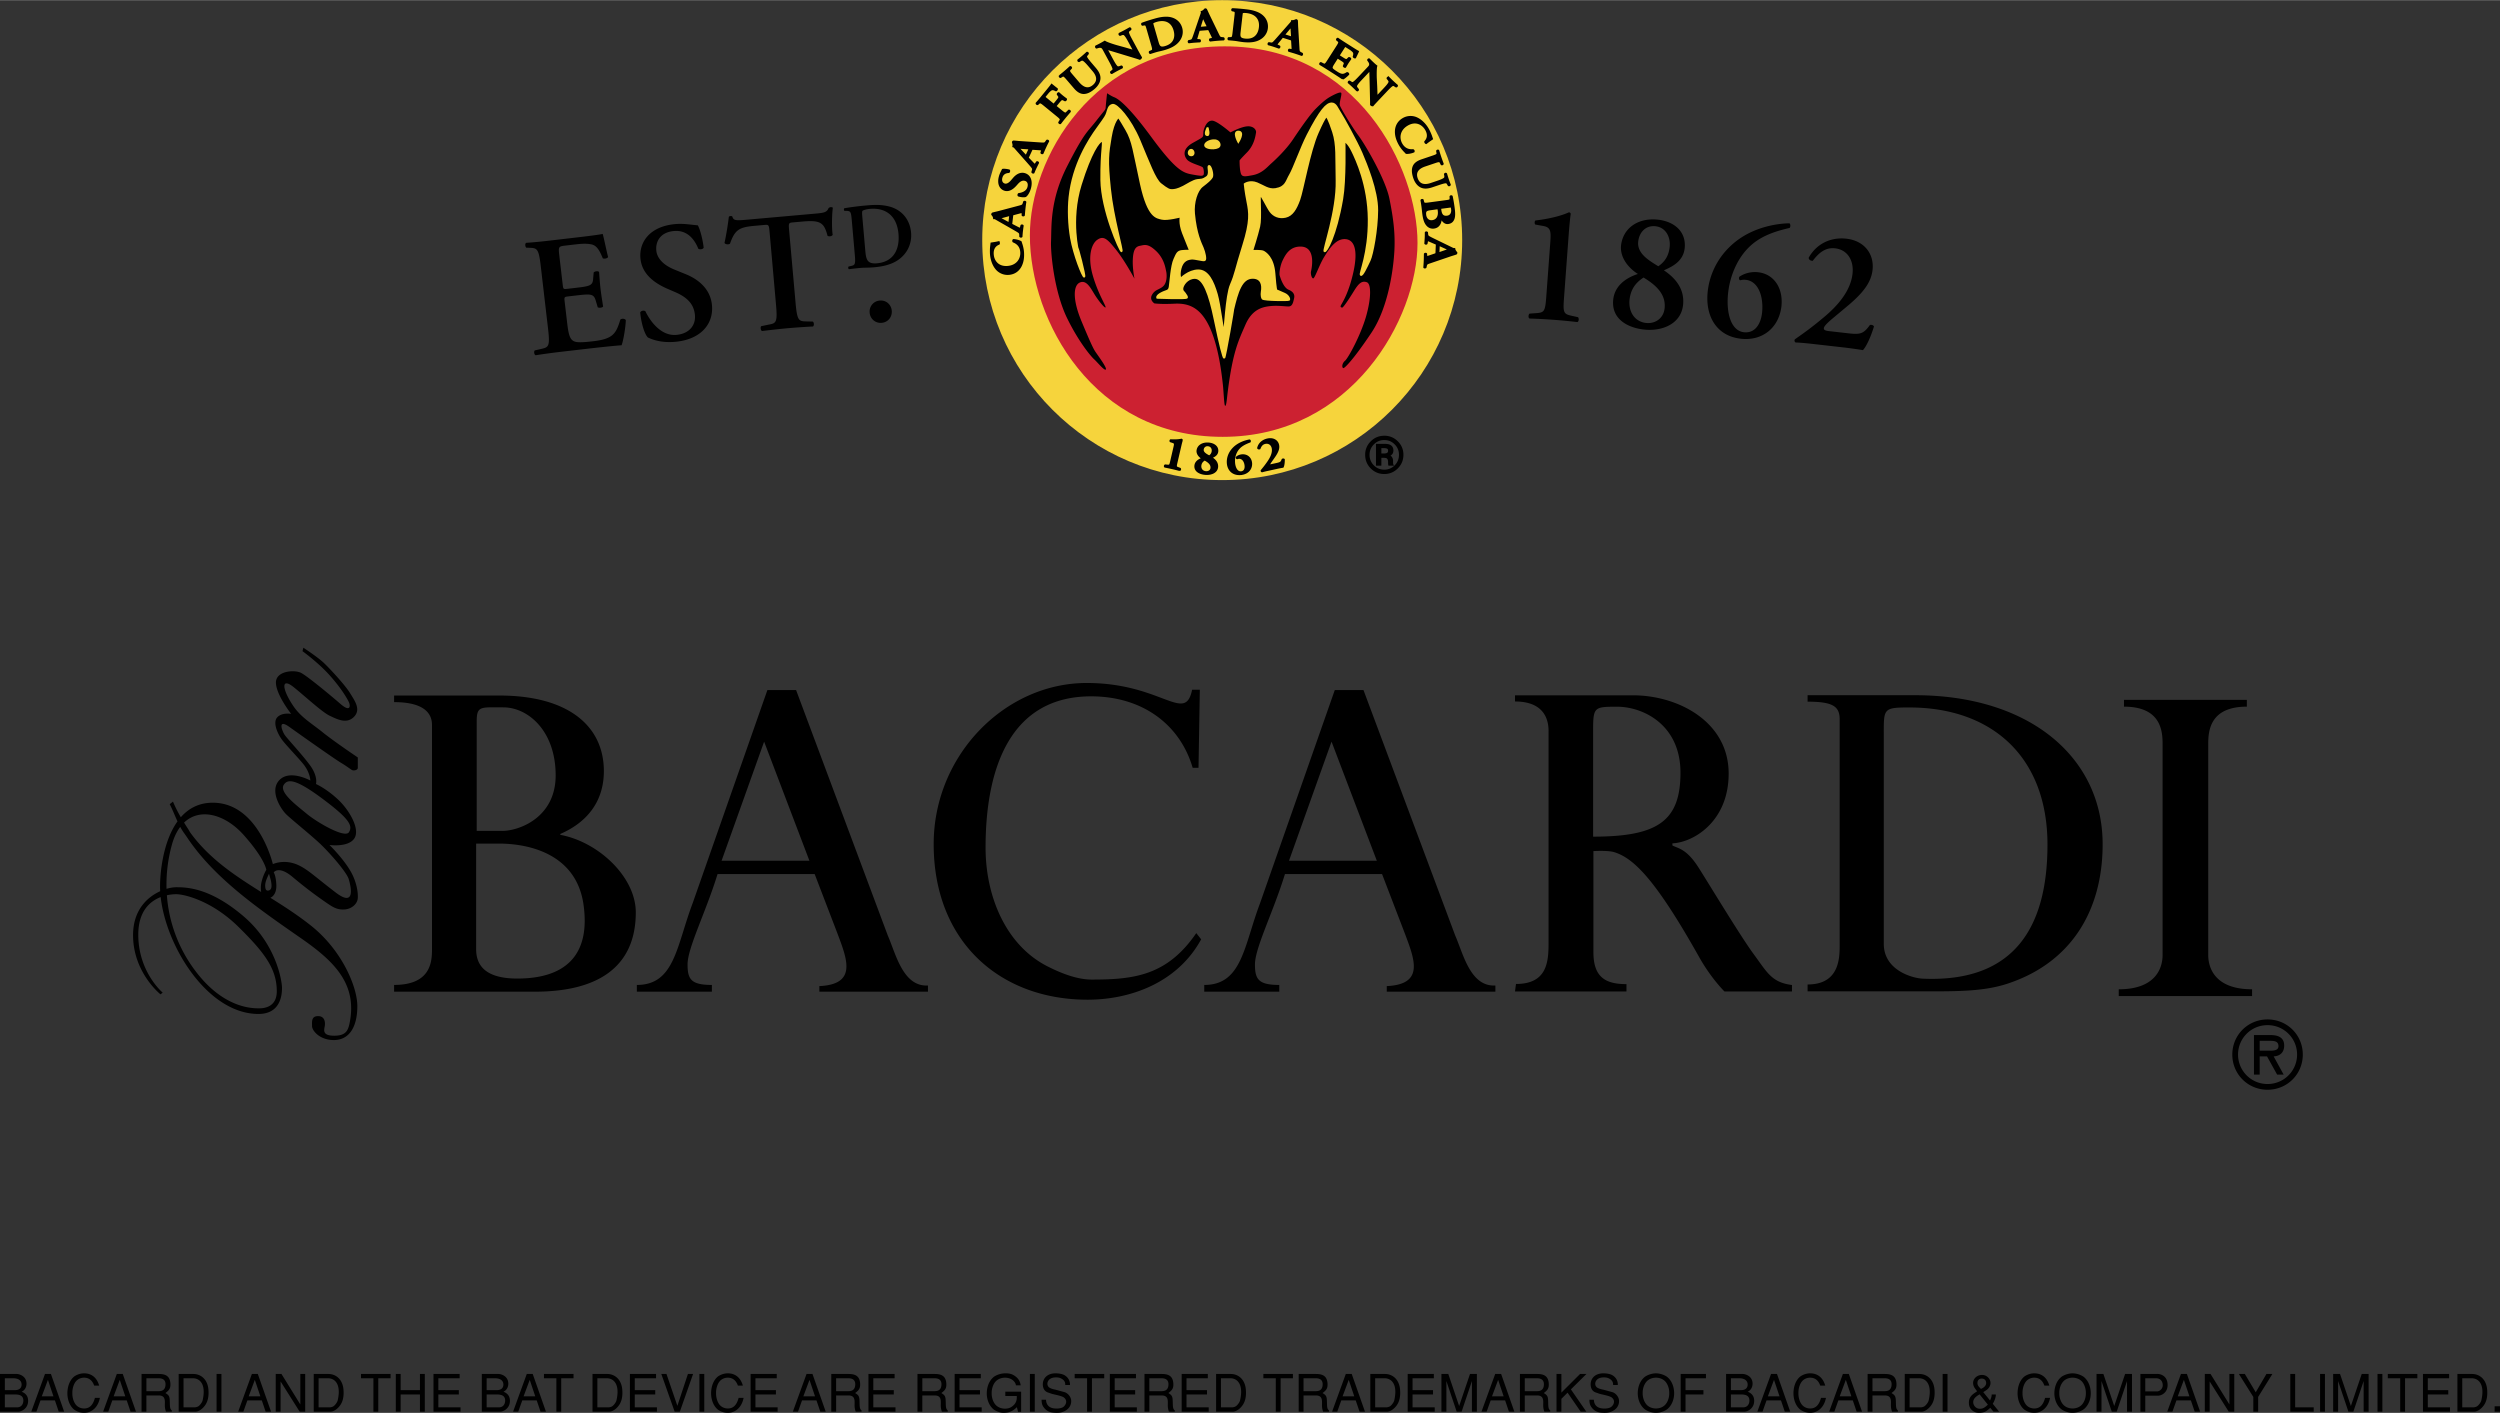 <svg xmlns="http://www.w3.org/2000/svg" width="2500" height="1413" viewBox="0 0 290.037 163.893"><rect x="0" y="0" width="290.037" height="163.893" fill="#333333" stroke="none"/><g fill-rule="evenodd" clip-rule="evenodd"><path d="M141.794.52c-15.088 0-27.32 12.232-27.32 27.32 0 15.089 12.232 27.32 27.32 27.32s27.32-12.231 27.32-27.32c0-15.088-12.231-27.32-27.32-27.32z" fill="#fff"/><path d="M141.794.52c-15.088 0-27.32 12.232-27.32 27.32 0 15.089 12.232 27.32 27.32 27.32s27.32-12.231 27.32-27.32c0-15.088-12.231-27.32-27.32-27.32z" fill="#f6d43c" stroke="#f6d43c" stroke-width="1.04" stroke-miterlimit="2.613"/><path d="M142.092 5.251c15.459 0 22.469 14.118 22.469 22.918s-7.637 22.601-22.719 22.601c-15.083 0-22.469-13.548-22.469-23.487.001-8.928 7.261-22.032 22.719-22.032z" fill="#cc2131" stroke="#f6d43c" stroke-width=".216" stroke-miterlimit="2.613"/><path d="M161.88 51.461c.354.355.529.784.529 1.287 0 .506-.176.938-.529 1.295a1.743 1.743 0 0 1-1.285.535c-.506 0-.934-.179-1.287-.535a1.784 1.784 0 0 1-.527-1.295c0-.503.178-.932.53-1.287.354-.356.782-.535 1.284-.535s.93.178 1.285.535zm.211-.204a2.045 2.045 0 0 0-1.496-.615c-.582 0-1.078.205-1.488.615a2.03 2.03 0 0 0-.619 1.491c0 .587.204 1.087.612 1.499.411.414.909.621 1.495.621.584 0 1.084-.207 1.496-.621s.619-.914.619-1.499a2.03 2.03 0 0 0-.619-1.491zm-1.184 1.392a1.087 1.087 0 0 1-.388.053h-.368v-.841h.348c.226 0 .391.029.493.086.103.058.154.171.154.34 0 .179-.08.3-.239.362zm-1.165 1.252h.409v-.915h.322c.217 0 .367.025.454.075.146.086.219.264.219.532v.185l.009.074c.002.01.003.019.006.026l.005.022h.383l-.015-.028c-.009-.02-.016-.06-.02-.121s-.006-.119-.006-.173v-.17a.639.639 0 0 0-.126-.359c-.085-.123-.218-.198-.4-.228a.886.886 0 0 0 .337-.112c.151-.098.227-.25.227-.457 0-.292-.119-.487-.359-.587-.134-.056-.346-.084-.633-.084h-.812v2.32z" stroke="#000" stroke-width=".216" stroke-miterlimit="2.613"/><path d="M62.738 30.863c-.241-2.068-.424-2.106-1.356-2.136l-.317-.003c-.152-.121-.174-.475-.026-.57a51.808 51.808 0 0 0 2.524-.235l3.727-.434c1.25-.146 2.379-.297 2.628-.366.117.323.414 1.852.628 2.677-.06.165-.445.25-.615.15-.444-1.095-.794-1.549-1.437-1.633-.465-.084-1.055-.055-1.582.007l-1.308.152c-.839.098-.834.137-.705 1.249l.384 3.298c.059.508.081.525.53.473l.938-.109c1.697-.197 2.027-.256 2.065-1.11l.06-.68c.14-.155.511-.198.626-.056.042.529.085 1.236.169 1.959.086.741.205 1.42.297 2.044-.082.148-.453.191-.622.093l-.228-.765c-.232-.805-.568-.805-2.266-.606l-.937.108c-.449.053-.463.094-.407.582l.289 2.479c.116.995.237 1.693.568 1.991.266.246.616.363 2.255.172 2.483-.25 2.847-.865 3.346-2.525.16-.157.498-.138.638.044-.021.833-.278 2.366-.489 2.925-.864.062-2.544.237-4.828.504l-2.225.258c-.858.1-2.047.258-2.92.399-.166-.06-.226-.409-.105-.562l.713-.162c.906-.204 1.075-.283.834-2.352l-.846-7.26zM75.167 39.136c-.394-.374-.787-1.695-.892-2.908.097-.208.427-.262.597-.141.455.96 1.725 2.94 3.639 2.743 1.484-.153 2.231-1.138 2.109-2.329-.115-1.113-.734-1.958-2.284-2.627l-.888-.382c-1.55-.67-2.962-1.728-3.143-3.485-.2-1.934 1.077-3.724 3.928-4.018 1.016-.104 1.782.053 2.718.134.26.408.587 1.677.683 2.595-.08.186-.43.241-.62.123-.397-.985-1.216-2.224-2.876-2.053-1.562.161-2.103 1.243-1.996 2.278.084.82.742 1.642 2.101 2.191l1.278.521c1.338.533 2.869 1.599 3.072 3.571.229 2.227-1.307 3.983-4.139 4.276-1.797.186-2.873-.296-3.287-.489zM89.283 26.892c-.073-.821-.096-.858-.604-.813l-1.096.098c-1.8.16-2.309.422-2.892 2.07-.127.13-.543.107-.639-.081.239-1.086.424-2.324.501-3.021.033-.062.11-.089.208-.098.078-.007.158.006.202.062.141.479.417.476 1.747.356l7.981-.709c.959-.086 1.247-.17 1.441-.641a.547.547 0 0 1 .228-.1c.118-.011.219.021.264.075-.125.819-.132 2.516-.018 3.137-.084.165-.412.233-.601.112-.39-1.503-.795-1.842-2.888-1.655l-1.116.099c-.508.045-.524.086-.452.908l.751 8.45c.185 2.073.366 2.116 1.294 2.133l.711.016c.149.125.161.479.011.57a83.976 83.976 0 0 0-2.881.197c-.861.076-1.778.178-3.027.328-.164-.064-.218-.453-.09-.563l.813-.171c.913-.16 1.083-.234.899-2.308l-.747-8.451zM100.893 36.241a1.272 1.272 0 0 1 1.195-1.392c.725-.055 1.316.473 1.371 1.197s-.451 1.335-1.176 1.39a1.27 1.27 0 0 1-1.39-1.195zM181.452 34.495c-.14 1.881-.064 1.926 1.101 2.17l.522.117c.129.128.1.52-.081.565a65.252 65.252 0 0 0-5.545-.41c-.171-.072-.143-.464.005-.571l.533-.039c1.187-.07 1.269-.104 1.408-1.984l.459-6.211c.096-1.293.072-1.768-.803-1.931l-.933-.167c-.111-.107-.089-.401.015-.472 1.65-.193 3.057-.562 3.893-.953.115.028.189.093.202.192-.07.408-.176 1.582-.234 2.366l-.542 7.328zM195.454 28.718c-.141 1.604-1.496 2.214-2.418 2.625 1.152.772 2.404 2.006 2.233 3.942-.192 2.191-2.286 3.131-4.419 2.942-1.916-.169-3.898-1.172-3.699-3.421.143-1.624 1.429-2.575 2.869-3.039-.99-.62-2.068-1.799-1.961-3.248.199-2.033 1.924-3.261 4.174-3.062 1.937.171 3.391 1.344 3.221 3.261zm-2.33 6.99c.134-1.526-.877-2.581-2.449-3.528-.983.643-1.506 1.425-1.633 2.636-.109 1.469.704 2.526 1.976 2.639 1.056.092 2.003-.574 2.106-1.747zm-3.072-7.645c-.119 1.351 1.287 2.164 2.335 2.809.775-.523 1.233-1.252 1.327-2.308.096-1.096-.474-2.23-1.688-2.337-1.172-.103-1.881.781-1.974 1.836zM202.029 39.287c-2.893-.292-4.197-2.635-3.915-5.43.162-1.622.914-3.976 3.211-5.817 2.17-1.736 4.875-2.135 6.278-2.151.129.092.14.389.025.535-1.294.305-3.099.774-4.487 2.017-1.649 1.473-2.421 3.646-2.634 5.362-.302 2.418.291 4.57 1.835 4.726 1.311.132 1.959-1.026 2.088-2.297.19-1.896-.463-3.641-1.89-3.784a1.666 1.666 0 0 0-.658.053c-.132-.054-.171-.255-.097-.405.638-.449 1.442-.604 2.146-.534 1.857.188 2.994 1.842 2.733 4.027-.323 2.454-2.21 3.942-4.635 3.698zM214.454 38.654c1.404.159 1.753.041 2.48-.964.145-.062.414.008.474.173-.437 1.413-.942 2.384-1.279 2.74a48.72 48.72 0 0 0-2.452-.337l-3.22-.365c-1.093-.124-1.739-.178-2.153-.185-.108-.092-.154-.215-.078-.365 1.161-.816 1.912-1.345 3.244-2.458 1.655-1.354 3.217-3.095 3.449-5.145.177-1.561-.592-2.795-2.018-2.956-1.111-.126-1.875.499-2.594 1.445-.239.013-.463-.111-.476-.351.917-1.636 2.567-2.417 4.383-2.211 2.089.236 3.236 1.79 3.028 3.625-.141 1.248-.83 2.436-2.797 4.091l-1.789 1.497c-.939.782-1.046 1.027-1.062 1.164-.017.156.067.284.575.342l2.285.26zM98.827 25.625c-.091-1.032-.113-1.16-.624-1.181l-.228-.001c-.08-.048-.097-.241-.016-.303a32.28 32.28 0 0 1 2.681-.333c1.021-.09 1.761-.068 2.571.143 1.332.359 2.347 1.419 2.488 3.022.104 1.193-.379 2.473-1.654 3.268-.73.454-1.644.665-2.623.751-.656.058-1.167.037-1.565.072-.409.036-.892.089-1.363.152-.09-.035-.117-.229-.049-.31l.233-.054c.5-.108.594-.149.494-1.29l-.345-3.936zm1.557 3.408c.092 1.044.216 1.597 1.357 1.496 1.915-.168 2.656-1.6 2.496-3.418-.187-2.13-1.515-3.054-3.312-2.896-.452.04-.789.156-.858.228-.069.071-.061.298-.016.804l.333 3.786z"/><path d="M136.492 53.658c-.117.507-.096.523.253.647l.156.059c.035.041.011.146-.047.15a25.42 25.42 0 0 0-1.692-.389c-.05-.028-.026-.134.024-.156l.166.017c.37.04.395.035.512-.472l.387-1.674c.081-.349.092-.479-.171-.567l-.281-.093c-.03-.034-.011-.113.024-.128.515.029.963-.001 1.237-.066.034.014.055.035.055.062a9.195 9.195 0 0 0-.166.635l-.457 1.975zM141.232 52.335c-.035.444-.455.613-.741.728.365.214.763.555.721 1.091-.048.607-.696.867-1.363.816-.6-.047-1.224-.324-1.175-.946.035-.45.432-.714.879-.843-.312-.171-.656-.497-.631-.898.051-.563.582-.903 1.286-.85.605.046 1.066.372 1.024.902zm-.688 1.936c.033-.423-.289-.715-.785-.977-.304.178-.462.395-.495.73-.026.406.234.699.632.729.331.027.622-.157.648-.482zm-1.003-2.116c-.029.374.415.599.745.777a.777.777 0 0 0 .401-.64c.023-.304-.161-.617-.54-.646a.535.535 0 0 0-.606.509zM143.914 54.991c-.905.061-1.424-.514-1.476-1.288-.03-.45.083-1.127.7-1.74.582-.577 1.395-.817 1.826-.89.045.019.062.099.034.145-.383.146-.916.36-1.281.767-.436.48-.564 1.109-.544 1.587.027.673.317 1.23.8 1.198.41-.028.552-.375.528-.727-.035-.526-.323-.969-.77-.938a.588.588 0 0 0-.2.046c-.044-.008-.066-.062-.051-.105.175-.153.415-.235.635-.25.581-.039 1.014.356 1.043.964.023.683-.485 1.179-1.244 1.231zM148.146 53.795c.432-.094.524-.159.646-.491.038-.03.124-.038.157-.001.002.41-.058.712-.125.838-.235.04-.482.089-.759.149l-.989.217a8.836 8.836 0 0 0-.656.16c-.041-.014-.065-.041-.057-.088.268-.325.442-.535.733-.954.365-.513.667-1.116.546-1.673-.094-.424-.437-.67-.875-.574-.342.075-.51.312-.635.627-.07.026-.147.016-.174-.045.12-.515.537-.878 1.095-1 .642-.14 1.127.153 1.235.651.074.339-.019.714-.448 1.335l-.393.563c-.205.294-.214.368-.206.405.01.043.047.067.202.033l.703-.152zM115.853 28.076c.047.039.06.148.025.193-.331.129-.758.436-.697 1.239.058.773.601 1.517 1.705 1.436 1.147-.084 1.647-.936 1.588-1.721-.058-.768-.535-1.068-.898-1.214-.053-.051-.038-.149.008-.184.364.016.732.154.841.231.017.072.043.144.064.21.048.131.171.544.201.94.045.603-.023 1.128-.244 1.585-.248.514-.71.922-1.416.974a1.7 1.7 0 0 1-1.485-.662c-.335-.429-.538-1.031-.584-1.646a5.304 5.304 0 0 1 .039-1.062c.011-.074.013-.117.02-.173.122-.02.439-.056.833-.146zM117.338 25.868c-.017.158-.017.151.122.223l.617.319c.304.156.322.134.374-.087l.047-.173c.042-.038.138-.021.154.029-.032.193-.054.393-.087.641-.022.199-.038.388-.05.602-.031.039-.113.036-.156-.012l-.007-.185c-.002-.178-.043-.25-.21-.36-.132-.088-.347-.21-.623-.369l-1.82-1.042c-.163-.098-.285-.167-.379-.159-.013-.216-.211-.44-.21-.452a.128.128 0 0 1 .055-.099c.252-.069.514-.12.766-.19l2.348-.623c.375-.1.416-.126.499-.43l.026-.089c.043-.044.134-.034.157.013-.039.247-.069.471-.104.785-.029.261-.048.528-.066.74-.032.045-.129.041-.158.001l-.001-.136c.003-.22-.027-.242-.267-.188l-.762.204c-.151.044-.154.062-.172.231l-.093.806zm-.161-.753c.019-.17.011-.195-.123-.161l-.673.183c-.296.071-.402.097-.443.123l-.001.012c.035.028.164.092.405.229l.6.323c.148.084.15.066.167-.079l.068-.63zM119.01 22.72c-.139.075-.52.051-.84-.046-.042-.05-.02-.151.03-.188.295-.03.941-.191 1.102-.767.126-.446-.043-.767-.36-.856-.297-.083-.58.008-.923.387l-.196.218c-.342.379-.768.678-1.236.546-.516-.146-.831-.703-.59-1.561.086-.306.211-.512.335-.774.132-.032.492.006.737.074.038.043.014.15-.037.192-.296.013-.702.12-.842.619-.132.47.084.74.36.817.218.062.5-.043.792-.379l.273-.316c.284-.332.725-.664 1.251-.516.593.167.871.797.632 1.648-.151.54-.393.802-.488.902zM119.292 18.156c-.067.144-.065.139.044.25l.482.501c.237.245.262.23.382.037l.099-.148c.053-.022.138.024.137.077-.092.173-.178.354-.288.579-.085.182-.16.355-.24.554-.043.027-.119-.002-.145-.062l.053-.177c.055-.169.039-.251-.084-.409-.096-.126-.261-.311-.471-.55l-1.391-1.571c-.123-.146-.217-.25-.308-.272.056-.209-.06-.485-.055-.496a.13.13 0 0 1 .083-.076c.262.015.525.051.787.065l2.424.163c.387.026.435.016.61-.246l.053-.076c.055-.028.138.011.145.062-.116.222-.216.424-.35.711-.111.237-.214.485-.3.681-.045.033-.136-.003-.149-.05l.042-.128c.073-.208.052-.238-.192-.266l-.788-.052c-.158-.006-.165.011-.237.165l-.343.734zm.088-.765c.072-.154.073-.182-.065-.192l-.696-.042c-.303-.027-.412-.038-.458-.026l-.006.011c.024.038.126.14.31.347l.465.5c.114.127.122.11.184-.022l.266-.576zM121.478 10.495c.248-.302.459-.568.532-.675.092.075.405.332.61.483.017.046-.044.138-.107.164-.281-.151-.464-.175-.653-.029a2.2 2.2 0 0 0-.357.368l-.197.24c-.162.198-.153.205.081.396l.749.612c.104.085.117.087.206-.021l.228-.278c.336-.41.389-.492.249-.678l-.111-.154c-.006-.052.067-.142.12-.137.104.094.251.229.406.355.155.127.313.24.447.341.014.051-.06.141-.111.145l-.194-.096c-.21-.101-.28-.032-.617.378l-.227.278c-.089.108-.085.12.02.205l.586.479c.443.362.49.33.688.122l.183-.181c.057-.009.128.057.114.109-.256.295-.434.503-.604.711-.17.207-.34.423-.509.646-.048.023-.127-.033-.129-.09l.072-.114c.156-.242.179-.295-.265-.657l-1.555-1.271c-.443-.362-.491-.33-.702-.132l-.059.054c-.056.01-.128-.057-.114-.108.144-.158.322-.367.491-.574l.729-.891zM123.785 9.121c-.372-.436-.424-.412-.667-.255l-.089.055c-.057-.001-.112-.075-.088-.123a20.143 20.143 0 0 0 1.219-1.039c.051-.016.115.051.107.106l-.091.1c-.193.214-.225.263.147.697l.804.94c.484.566 1.086.876 1.731.327.607-.518.511-1.138-.023-1.762l-.438-.513c-.263-.309-.594-.686-.78-.733-.094-.026-.193.008-.323.091l-.103.066c-.066.007-.125-.071-.089-.122a13.117 13.117 0 0 0 1.006-.859c.054-.011.12.047.107.107l-.084.107c-.074.091-.144.179-.12.272.041.178.349.539.626.863l.417.488c.32.374.549.774.504 1.209-.044.436-.325.811-.646 1.083-.437.371-.812.55-1.18.552-.36.001-.703-.203-1.057-.618l-.89-1.039zM131.912 5.821c.077.143.392.727.467.826-.015.076-.08.136-.146.165-.14-.053-.383-.13-.98-.311l-1.941-.589c-.537-.158-.806-.245-.936-.268-.016.009.013.062.148.312l.5.926c.192.355.433.789.602.883.086.045.193.024.338-.029l.125-.05c.066.007.11.101.063.144a15.1 15.1 0 0 0-1.171.631c-.056 0-.11-.075-.084-.132l.105-.087c.094-.069.18-.141.177-.237-.01-.185-.232-.598-.435-.973l-.607-1.124c-.2-.37-.236-.449-.493-.488-.082-.011-.253.032-.336.059l-.088.029c-.053-.008-.099-.106-.053-.156.214-.091.507-.255.642-.328.112-.061.238-.135.362-.207.202.154 1.11.437 1.396.516l.814.223c.343.097 1.115.33 1.184.329.008-.022-.005-.047-.046-.122l-.5-.926c-.191-.355-.433-.789-.607-.88-.086-.045-.188-.027-.333.026l-.131.053c-.066-.007-.109-.101-.063-.15.214-.104.417-.206.625-.319.231-.125.368-.205.556-.312.056 0 .11.075.085.132l-.111.09c-.094.069-.175.138-.172.234.005.188.228.601.431.976l.613 1.134zM133.128 3.35c-.144-.498-.167-.559-.452-.511l-.125.024c-.049-.014-.076-.107-.037-.146.414-.152.877-.302 1.452-.467.557-.159.967-.231 1.434-.22.77.027 1.426.435 1.648 1.207.166.576.014 1.26-.619 1.795-.362.306-.848.513-1.381.665-.357.103-.642.15-.859.213-.223.063-.484.145-.74.229-.052-.008-.085-.099-.055-.147l.125-.052c.267-.11.315-.142.156-.691l-.547-1.899zm1.169 1.502c.145.503.264.761.885.583 1.043-.299 1.323-1.087 1.071-1.964-.296-1.026-1.114-1.332-2.092-1.052-.246.071-.421.166-.453.209-.033.043-.007.153.063.397l.526 1.827zM139.24 3.443c-.158.014-.152.013-.195.163l-.196.667c-.096.327-.07.342.157.35l.179.013c.045.034.047.132 0 .157-.195.006-.396.022-.645.037-.2.017-.388.038-.599.066-.045-.023-.058-.104-.02-.156l.18-.042c.174-.036.237-.09.314-.275.061-.146.14-.38.244-.682l.674-1.986c.065-.179.109-.312.083-.403.209-.055.392-.292.404-.294a.127.127 0 0 1 .107.035c.117.234.217.48.333.715l1.06 2.185c.17.35.204.385.517.407l.093.009c.052.033.06.125.019.155-.25.011-.475.023-.791.05-.261.021-.528.055-.739.077-.051-.022-.065-.119-.032-.154l.133-.027c.217-.04.232-.073.134-.299l-.345-.709c-.073-.14-.091-.139-.261-.124l-.808.065zm.709-.302c.169-.014.193-.026.134-.152l-.308-.625c-.126-.276-.172-.376-.205-.411l-.012.001c-.021.04-.059.179-.147.44l-.203.651c-.054.162-.036.16.11.148l.631-.052zM143.319 1.857c.059-.515.06-.579-.222-.644l-.125-.025c-.039-.031-.028-.128.023-.149.44.018.927.057 1.52.124.576.065.983.154 1.409.344.7.318 1.15.944 1.06 1.742-.068.595-.471 1.167-1.26 1.42-.452.144-.98.149-1.532.087-.37-.042-.651-.106-.875-.132a19.26 19.26 0 0 0-.771-.071c-.046-.027-.041-.124.006-.157l.135-.001c.288.001.345-.009.409-.577l.223-1.961zm.503 1.831c-.06.52-.049.803.594.875 1.079.123 1.64-.497 1.743-1.402.12-1.061-.518-1.653-1.529-1.769-.254-.028-.453-.008-.499.02-.046.027-.065.14-.094.391l-.215 1.885zM148.933 4.288c-.151-.049-.146-.047-.242.075l-.437.541c-.214.266-.195.289.013.384l.16.079c.028.049-.007.14-.061.146-.183-.069-.374-.131-.611-.213a11.883 11.883 0 0 0-.58-.169c-.032-.038-.014-.117.042-.15l.183.03c.175.033.254.007.396-.135.112-.111.274-.297.486-.536l1.382-1.575c.129-.141.221-.247.231-.34.215.029.475-.12.485-.117.048.016.072.04.086.073.02.261.018.527.036.788l.147 2.423c.022.387.04.433.321.573l.083.044c.035.051.008.139-.042.151a17.008 17.008 0 0 0-.751-.258c-.25-.08-.51-.151-.715-.212-.038-.04-.014-.135.031-.154l.133.025c.216.046.244.021.238-.225l-.049-.786c-.014-.158-.031-.163-.193-.216l-.772-.246zm.77-.008c.163.052.19.049.184-.09l-.047-.695c-.012-.304-.016-.413-.032-.458l-.012-.004c-.035.028-.123.143-.305.351l-.438.523c-.111.129-.094.135.046.179l.604.194zM155.138 5.371c.308-.482.27-.525.049-.711l-.077-.062c-.016-.055.042-.134.095-.126.189.134.428.293.654.438l.982.626c.329.21.63.396.703.43-.029.09-.227.469-.321.685-.044.023-.152-.033-.177-.087.087-.316.082-.479-.06-.62a2.042 2.042 0 0 0-.386-.304l-.344-.22c-.221-.142-.227-.132-.393.127l-.49.769c-.075.118-.072.126.047.201l.245.158c.448.285.538.336.699.164l.134-.132c.062-.006.159.057.162.107-.083.12-.198.277-.306.445-.11.173-.201.339-.289.488-.046.016-.144-.047-.167-.1l.079-.205c.087-.214.005-.279-.442-.564l-.246-.157c-.119-.075-.131-.069-.203.044l-.367.577c-.148.232-.242.402-.215.529.021.103.086.194.518.471.648.426.844.365 1.26.112.066-.002.145.067.146.132-.152.172-.486.445-.637.521a46.85 46.85 0 0 0-1.261-.823l-.586-.374c-.227-.145-.544-.34-.78-.479-.029-.045.018-.13.074-.139l.201.104c.256.131.311.147.619-.335l1.08-1.69zM159.895 11.506c-.11.117-.566.6-.638.702-.077.01-.154-.033-.203-.087.006-.149.004-.403-.013-1.026l-.048-2.025c-.019-.558-.02-.841-.04-.971-.013-.013-.054.03-.25.238l-.724.765c-.277.294-.614.659-.65.848-.016.097.037.191.134.312l.087.104c.014.065-.061.136-.117.105a12.716 12.716 0 0 0-.495-.488 12.29 12.29 0 0 0-.472-.423c-.018-.053.037-.128.098-.122l.117.072c.095.067.189.127.28.094.172-.067.495-.408.788-.718l.879-.93c.289-.306.353-.364.311-.62-.016-.082-.111-.23-.162-.301l-.056-.074c-.009-.053.07-.127.125-.095.154.175.401.4.513.505.094.088.203.185.318.274-.084.24-.068 1.19-.053 1.485l.043.842c.016.355.037 1.16.058 1.226.024.001.044-.019.104-.082l.721-.765c.279-.294.615-.658.646-.852.016-.097-.033-.187-.129-.307l-.092-.108c-.014-.065.062-.136.117-.104a13.68 13.68 0 0 0 .977.918c.018.053-.037.128-.099.122l-.121-.076c-.095-.068-.185-.123-.275-.09-.177.063-.5.404-.793.714l-.886.938zM165.452 16.586c-.059-.016-.119-.108-.107-.164.242-.261.492-.724.088-1.421-.391-.67-1.203-1.102-2.16-.545-.995.579-1.073 1.563-.677 2.244.387.665.948.728 1.337.699.069.022.1.118.072.169-.334.146-.725.182-.856.159-.046-.058-.101-.11-.149-.16a4.056 4.056 0 0 1-.591-.758c-.304-.523-.471-1.026-.472-1.534-.001-.571.238-1.141.848-1.496a1.697 1.697 0 0 1 1.624-.055c.489.238.935.693 1.243 1.227.176.301.34.692.429.973.022.071.04.111.058.164-.102.073-.372.244-.687.498zM166.258 18.128c.541-.183.54-.24.483-.523l-.019-.104c.022-.053.111-.076.147-.037.067.235.15.497.236.752.088.26.181.519.277.77-.005.053-.09.088-.139.06l-.059-.122c-.128-.26-.161-.307-.703-.124l-1.171.395c-.705.238-1.216.681-.944 1.485.256.757.869.898 1.645.637l.639-.216c.384-.129.856-.295.971-.449.059-.078.062-.183.035-.334l-.023-.121c.018-.063.111-.089.146-.035.057.2.125.422.201.647.082.243.141.397.223.606-.01.055-.088.094-.139.06l-.069-.118c-.058-.104-.113-.2-.209-.214-.18-.029-.63.123-1.034.259l-.607.205c-.465.157-.922.221-1.311.017-.388-.204-.631-.604-.766-1.004-.184-.544-.211-.96-.075-1.302.131-.334.448-.576.965-.751l1.3-.439zM167.716 23.314c.514-.069.577-.083.566-.371l-.006-.159c.032-.048.118-.059.151-.014.058.269.144.706.232 1.371.068.507.079.918-.023 1.208-.108.298-.303.472-.64.517-.316.042-.592-.186-.771-.592-.009-.023-.026-.033-.038-.032-.01.002-.019.016-.025.053-.003.468-.196 1.017-.801 1.098a.85.85 0 0 1-.762-.273c-.247-.256-.392-.643-.483-1.33-.036-.267-.055-.522-.085-.752-.035-.267-.077-.55-.125-.814.015-.051.11-.069.153-.032l.035.131c.07.279.093.332.66.256l1.962-.265zm-1.754.949c-.488.065-.679.152-.608.678.057.417.347.754.823.689.552-.073.822-.54.732-1.211-.035-.266-.07-.273-.176-.26l-.771.104zm1.258-.168c-.139.019-.142.037-.109.278.076.568.309.802.791.737.471-.063.606-.481.557-.855-.042-.303-.055-.319-.268-.29l-.971.13zM166.681 28.437c.006-.158.006-.152-.137-.213l-.637-.277c-.312-.135-.329-.111-.366.112l-.034.176c-.039.041-.137.03-.156-.017.02-.195.028-.396.045-.646.008-.201.011-.391.009-.604.028-.042.11-.045.157 0l.019.184c.014.178.06.247.233.346.137.079.359.187.645.326l1.882.916c.169.086.296.146.389.132.028.215.241.425.241.438a.137.137 0 0 1-.049.102c-.246.087-.502.155-.75.242l-2.293.781c-.367.125-.407.153-.469.462l-.02.091c-.04.047-.132.043-.156.007.021-.25.037-.476.05-.793.011-.262.012-.531.016-.749.03-.047.126-.049.157-.012l.01.135c.013.221.044.24.279.171l.744-.255c.148-.055.148-.073.156-.244l.035-.811zm.211.741c-.008.17.002.195.133.151l.658-.228c.289-.092.394-.124.434-.152v-.013c-.037-.025-.17-.08-.418-.2l-.62-.283c-.153-.073-.153-.055-.159.091l-.028.634z" stroke="#000" stroke-width=".216" stroke-miterlimit="2.613"/><path d="M161.2 23.065c-.463-2.322-2.833-6.324-3.599-7.354-.765-1.03-2.101-3.222-2.165-3.535-.067-.314.241-1.145.176-1.396-.065-.252-1.075.304-1.343.459-.46.265-.993.729-1.624 1.36-.726.725-1.991 2.589-2.634 3.551-.806 1.204-2.076 2.396-2.544 2.81s-1.047 1.152-2.174 1.352c-.592.104-1.033.212-1.232-.014-.268-.304-.251-1.695-.251-1.695s-.011-.052.861-.941c.871-.89.987-1.977 1.047-2.292s-.293-.8-1.047-.729c-.754.07-1.921.702-1.921.702s-1.558-1.355-2.121-1.365c-.692-.017-.993 1.021-1.02 1.325-.056.654.17.477-1.206 1.245-1.282.718-1.058 1.525-.676 1.962.382.436 1.709.715 1.829.914.12.198.16.821.04.874-.119.054 0 .167-1.312-.079-1.028-.19-1.851-.448-4.722-4.351-2.935-3.996-4.001-4.493-4.317-4.615-.315-.123-.807-.455-.807-.455s-.129 1.156-.156 1.565c-.028.409.002.221-1.085 1.615-1.086 1.396-1.339 1.272-3.375 5.257-2.043 3.996-1.809 7.021-1.886 8.753-.059 1.334.37 5.854 1.873 8.922 1.35 2.754 2.747 4.41 3.128 4.753.38.342 1.205 1.374 1.36 1.184.155-.19-.937-1.644-1.22-2.067-.248-.372-.575-1.059-1.607-3.533s-.977-4.134-.194-4.488c.783-.354 1.284.695 1.731 1.414s1.161 1.593 1.255 1.466c.092-.126-.865-1.546-1.485-3.71-.62-2.164-.171-3.663.548-4.143.719-.479 1.145-.095 2.172 1.192 1.02 1.279 2.121 3.339 2.121 3.339s-.247-1.205-.194-2.243c.052-1.039.279-1.473.812-1.573.534-.1.93-.309 1.89.602.985.934 1.101 2.099 1.167 2.35.065.251.143 1.101-.229 1.607-.226.301-.589.426-.937.618a1.396 1.396 0 0 0-.53.618c-.214.537.327.884.327.884s.72.115 2.323.035c1.604-.079 2.933.398 3.993 2.526 1.16 2.332 1.522 5.909 1.626 6.82.104.911.144 2.504.274 2.504.145 0 .186-.775.305-1.709.583-4.611 1.268-5.916 2.036-7.686s1.919-2.069 2.863-2.173c.941-.104 1.869.063 2.208.035.423-.035.493-.576.583-.954.09-.379-.053-.744-.654-.989-.6-.245-.959-1.441-1.024-1.661s.045-1.116.354-1.749c.308-.632.812-1.616 2.102-1.59 1.825.036 1.244 2.627 1.184 2.88-.06.252.059.783.247.812.189.029.702-1.559 1.29-2.509.588-.949 1.351-2.102 2.421-2.05 1.07.053 1.512 1.273.972 3.764s-1.31 3.623-1.448 3.887c-.178.336.176.283.176.283s.246-.16 1.343-1.944c.566-.918.931-1.172 1.467-.989.537.184.521 1.88-.088 3.993-.608 2.114-2.033 4.773-2.438 5.124-.404.35-.352.817-.194.848s1.24-1.083 3.253-4.093c2.014-3.009 2.566-7.544 2.672-9.526.101-1.984-.105-3.68-.57-6.004z"/><path d="M138.192 18.006c-.438-.014-.317-.649 0-.649.318-.001.437.663 0 .649zM143.678 15.25c.729.013-.014 1.205-.014 1.205s-.669-1.218.014-1.205zM140.101 14.786s.251.874-.014.874c-.463 0 .014-.874.014-.874zM140.8 16.254c.493-.023.692.294.697.527.006.271-.295.39-.734.416-.444.027-.98-.119-.954-.384.026-.265.484-.535.991-.559z" fill="#f6d43c" stroke="#f6d43c" stroke-width=".216" stroke-miterlimit="2.613"/><path d="M158.898 30.196c-.371.777-.849 1.82-1.024 1.679-.178-.142.954-2.456.918-6.467-.033-3.966-1.449-6.943-1.895-7.865-.527-1.09-.915-1.181-.915-1.181s.119 4.487-.265 6.714c-.742 4.312-1.838 6.14-2.049 6.061-.211-.08 1.484-4.664 1.396-8.233-.066-2.673.081-4.113-.406-5.618s-.742-1.803-.742-1.803-.089-.258-1.042 1.891c-.954 2.149-1.741 6.669-2.137 7.774-.398 1.104-.847 1.822-1.601 1.987-.753.165-1.357-.11-1.74-.609-.382-.5-1.033-1.961-1.184-1.908s.117 2.599-.123 3.64c-.241 1.04-.813 2.826-.813 2.826s1.068-.035 1.29.089c.222.123 1.145.645 1.29 2.562.146 1.918.229 1.926.229 1.926s.423.169.945.406c.474.216.596.637.517.702-.08.066-2.84.058-3.069-.137-.074-.062-.155-.459-.097-.777.155-.861-.062-1.631-1.034-1.643-1.321-.017-1.802 1.643-2.29 3.718.125-.532-.921 5.593-1.031 5.575-.111-.018-.467-1.376-1.097-4.421-.629-3.044-1.306-4.859-2.313-4.859-.883 0-1.435.837-1.449 1.259-.009.271.142.321.283.517.145.2.323.445.238.518-.167.141-3.432.013-3.432.013s-.122-.214.473-.534.883-.188.972-.725c.089-.535.194-2.456.547-3.215.276-.594.354-.901.866-.954.495-.052.954-.036.954-.036s-.442-1.064-.83-2.066c-.46-1.188-.247-1.908-.247-1.908s-1.592.416-2.191.265c-.6-.151-1.573-.114-2.431-4.006-.857-3.893-.92-4.972-1.721-6.348-.801-1.375-.884-1.431-.884-1.431s-.575.36-.901 2.314c-.326 1.953-.438 2.613-.088 6.007s1.511 7.218 1.343 7.244-2.313-4.781-2.35-8.304c-.036-3.523.371-4.523.053-4.488-.317.036-1.27 1.302-2.434 5.045-1.31 4.197-.216 8.118-.34 7.499-.124-.618.901 3.154.742 3.198-.159.044-1.194-2.531-1.537-4.505-.264-1.555-.324-3.301-.172-4.732.401-3.784 2.259-6.66 3.252-8.022.992-1.363.984-1.403 1.106-1.751.123-.347.165-.826.636-.936.471-.11 2.034 1.558 3.127 4.151 1.096 2.598 1.781 4.51 2.452 5.04.812.642 1.029.705 1.312.702.283-.003.636-.045 1.324-.397.505-.261 1.123-.7 1.625-.769s.579.015 1.078-.336c.5-.352.066-1.215.265-1.294.199-.08.522 1.026.336 1.312-.186.285-.49.547-1.113 1.024-.624.479-1.078 1.873-.954 3.198.221 2.362.781 3.425 1.007 3.958.226.532.397 1.343.229 1.431s-1.11-.212-1.52-.177c-.408.036-1.042.159-1.289 1.166-.198.802.018 1.166.018 1.166s.908-.955 2.04-.967c1.132-.012 1.74 1.312 2.164 2.787.356 1.237.689 4.319.813 4.311s.26-4.178.812-5.441c.553-1.264.547-1.75 1.431-4.559s.742-3.799.494-5.035c-.251-1.26-.322-2.08-.322-2.08s.584-.427 1.417-.093c.758.303 1.328.81 2.16.676 1.226-.201 1.249-.915 1.683-1.644.433-.728 1.312-3.218 2.04-4.633 1.48-2.878 2.209-3.675 2.81-3.657.479.014.635.591.954 1.06s1.95 3.427 2.498 4.711c.548 1.283 1.821 4.35 1.813 6.614s-.552 5.142-.88 5.828z" fill="#f6d43c" stroke="#f6d43c" stroke-width=".216" stroke-miterlimit="2.613"/><path d="M50.118 84.086c0-1.505-1.147-2.646-4.397-2.646v-.766H57.93c7.993 0 12.127 3.528 12.127 8.771 0 3.649-2.089 6.008-5.053 7.287v.104c4.463.83 8.757 4.92 8.757 8.991 0 6.228-4.249 9.204-11.692 9.204H45.721v-.783c4.204 0 4.397-2.604 4.397-4.109V84.086zm5.122 26.011c0 1.817.991 3.412 4.78 3.412 5.397 0 8.519-2.542 7.68-8.556-.809-5.794-6.131-7.104-9.865-7.104H55.24v12.248zm3.027-13.718c1.939 0 6.198-1.531 6.198-6.436 0-5.201-3.234-7.896-6.063-7.896-2.628 0-3.096-.202-3.096 1.615v12.716h2.961v.001zM103 108.523c.935 2.128 1.751 5.95 4.658 5.794v.716H95.059v-.648c4.412-.208 3.226-3.099 2.081-6.149l-2.627-6.85H83.248c-1.353 4.409-3.481 8.562-3.481 10.482 0 1.713.396 2.382 2.822 2.382v.783h-8.706v-.783c4.393 0 4.595-4.514 6.481-9.499l8.666-24.714h3.327L103 108.523zm-19.287-8.681h10.192L88.65 86.023l-4.937 13.819zM168.829 108.523c.934 2.128 1.75 5.95 4.658 5.794v.716h-12.601v-.648c4.412-.208 3.226-3.099 2.081-6.149l-2.628-6.85h-11.265c-1.353 4.409-3.48 8.562-3.48 10.482 0 1.713.396 2.382 2.822 2.382v.783h-8.705v-.783c4.393 0 4.595-4.514 6.48-9.499l8.665-24.714h3.327l10.646 28.486zm-19.288-8.681h10.192l-5.255-13.819-4.937 13.819zM139.046 89.059h-.677c-1.482-5.058-5.863-8.291-11.779-8.291-9.312 0-12.249 8.212-12.249 17.554 0 5.628 2.335 11.312 7.186 13.773 1.413.717 3.345 1.532 5.115 1.532 4.923 0 8.763-.455 12.145-5.392l.565.721c-2.734 5.024-8.194 7.006-13.177 7.006-10.121 0-17.854-6.689-17.854-18.056 0-10.328 8.288-18.688 17.75-18.688 8.728 0 11.415 4.783 12.231.783h.896l-.152 9.058zM179.657 84.803c0-1.012-.262-3.438-3.895-3.438v-.716h13.702c5.157 0 11.086 3.011 11.086 9.083 0 5.502-4.009 7.97-6.526 8.092v.24c.626.354 1.579.341 2.956 2.451.835 1.278 4.901 8.033 6.468 10.155s2.072 3.284 4.447 3.587v.75h-7.833s-1.543-1.514-2.931-3.983c-5.053-8.994-7.589-11.478-9.853-12.177-.749-.231-2.418-.125-2.418-.125v11.729c0 2.896 1.386 3.705 3.835 3.705v.851h-12.934l.116-.87c3.633 0 3.778-2.592 3.778-4.78V84.803h.002zm5.167 12.243c7.508 0 10.136-1.816 10.136-7.421 0-5.599-4.373-7.653-7.344-7.653-2.729 0-2.792.033-2.792 2.93v12.144zM209.707 114.995v-.8c3.789 0 3.722-3.211 3.722-4.716V83.425c0-1.505-.818-2.039-3.722-2.039v-.748h12.47c13.287 0 21.76 7.216 21.76 17.282 0 7.76-3.697 13.8-11.116 16.208-2.654.861-5.642.867-9.308.867h-13.806zm8.839-5.516c0 3.099 3.365 3.991 4.507 4.042 10.576.472 14.484-5.896 14.484-15.55 0-10.172-6.433-15.912-16.034-15.912-3.032 0-2.957.135-2.957 3.146v24.274zM256.187 110.772c0 1.504.778 3.982 5.087 3.982v.784h-15.467v-.784c4.308 0 5.086-2.479 5.086-3.982V86.309c0-1.505-.173-4.344-4.48-4.344v-.784h14.254v.784c-4.308 0-4.479 2.839-4.479 4.344v24.463h-.001zM258.981 122.329c0-2.272 1.806-4.078 4.089-4.078s4.088 1.806 4.088 4.078c0 2.273-1.805 4.079-4.088 4.079s-4.089-1.805-4.089-4.079zm.665 0a3.412 3.412 0 0 0 3.425 3.414 3.413 3.413 0 0 0 3.425-3.414 3.407 3.407 0 0 0-3.425-3.414 3.405 3.405 0 0 0-3.425 3.414zm5.292 2.324h-.757l-1.173-2.116h-.851v2.116h-.664v-4.587h1.93c.83 0 1.577.25 1.577 1.215 0 .902-.612 1.235-1.224 1.256l1.162 2.116zm-2.781-3.922v1.141h.705c.623 0 1.474.104 1.474-.519 0-.581-.487-.622-1.037-.622h-1.142zM33.98 101.753a49.41 49.41 0 0 0 3.992 3.031c.809.557 1.263.758 2.021.707.758-.05 1.465-.605 1.516-1.312.05-.708-.165-1.9-.758-2.981-.859-1.566-2.526-3.184-2.526-3.184s2.172.303 2.88-.758-.555-3.284-1.92-4.548c-1.364-1.263-2.526-1.768-2.526-1.768s.252-.859-.657-2.123c-.91-1.263-2.678-3.132-2.981-3.587-.303-.455-.858-1.92.557-.909 1.414 1.011 5.204 3.688 5.961 4.143.758.455 1.112.758 1.314.859s.657 0 .657-.253v-1.213s-2.779-1.869-4.092-2.93c-1.314-1.062-2.498-1.717-3.386-3.032-1.364-2.021-1.411-3.34 0-2.224 1.213.961 3.335 2.932 4.194 3.336s1.97 1.011 2.83.15c.859-.858.101-1.869-.455-2.778s-2.375-2.88-3.082-3.536c-.708-.658-2.324-1.719-2.324-1.719l-.101.404s1.819 1.314 3.133 2.778c1.313 1.466 1.97 2.577 2.223 3.083.253.505.202 1.264-.96.252-1.162-1.01-3.79-3.183-4.548-3.587-.758-.404-2.98-.253-2.93 1.162.05 1.415 1.768 3.588 1.768 3.588s-1.062-.202-1.617.403c-.556.607.05 1.971.656 2.729.606.757 2.044 2.242 2.477 2.829.707.96.707 1.769.707 1.769s-2.375-1.314-3.588-.051c-1.212 1.264.202 3.385.758 3.941s2.577 2.173 3.79 3.283c1.212 1.112 3.233 3.437 3.486 4.245.253.808.859 3.386-1.516 1.566-2.375-1.819-3.164-2.609-4.245-3.133-1.667-.809-3.032-.151-3.032-.151s-1.667-7.125-6.973-7.125c-1.62 0-2.818.676-3.705 1.683a14.872 14.872 0 0 1-.91-1.812l-.379.296c.347.682.603 1.352.903 2.001-1.682 2.335-2.023 5.931-2.023 7.534 0 .186.005.374.016.565-1.489.676-3.148 2.18-3.148 5.095 0 4.345 3.184 6.871 3.184 6.871l.252-.202s-2.83-2.375-2.83-6.72c0-2.728 1.354-3.882 2.599-4.364.638 5.765 5.466 13.56 11.346 13.56 2.627 0 2.729-2.324 2.729-3.031 0-.708-.606-5.002-4.446-8.287-3.84-3.283-6.518-3.385-7.832-3.385a4.14 4.14 0 0 0-1.119.188 17.347 17.347 0 0 1 .614-5.09c.237-.868.572-1.56.975-2.097.152.278.321.551.52.818l.223.318c3.228 4.896 8.552 8.496 13.326 11.82 3.765 2.624 6.531 5.258 5.571 9.855-.177.846-.456 1.415-1.769 1.415-1.314 0-1.213-.556-1.112-1.062.101-.505 0-1.212-.758-1.212-.809 0-.708.657-.708 1.162s.86 1.616 2.526 1.616c1.774 0 2.729-1.49 2.729-3.94 0-2.223-1.784-6.518-5.457-9.397-1.486-1.176-3.061-2.186-4.632-3.171.437-.194.729-.71.69-1.528-.05-1.062-.303-1.415-.303-1.415s.558-.855 2.225.56zm1.584-7.377c-1.212-1.011-3.234-2.493-2.627-3.368.437-.632 1.28-.741 4.446 1.616 3.167 2.358 3.57 3.167 3.099 3.908-.472.74-3.706-1.145-4.918-2.156zm-15.125 9.348c.96 0 4.144.758 7.225 3.789 3.083 3.032 4.447 4.901 4.447 7.479 0 1.768-1.364 1.971-2.021 1.971-.657 0-4.092.101-7.427-4.346a16.548 16.548 0 0 1-3.302-8.772c.451-.1.841-.121 1.078-.121zm9.86-.254c-3.067-1.924-6.043-3.876-8.243-6.921l-.187-.323a55.009 55.009 0 0 1-.516-.811c1.875-1.794 4.812-.926 6.917 1.437 2.476 2.779 2.627 4.043 2.627 4.043s-.354.555-.556 1.414a2.971 2.971 0 0 0-.042 1.161zm.941-.201c-.167.072-.386.056-.441-.221-.111-.556.067-.965.409-1.698l.215.758c.131.66.115 1.03-.183 1.161zM0 159.382h1.913c.372 0 1.163.27 1.163 1.127 0 .408-.204.768-.563.93.12.066.75.252.75 1.062 0 .912-.798 1.254-1.109 1.254H0v-4.373zm.563 1.877h1.158c.641 0 .785-.365.785-.647 0-.252-.126-.731-.989-.731H.563v1.378zm0 1.997h1.409c.558 0 .738-.443.738-.785 0-.636-.522-.714-1.05-.714H.563v1.499zM4.23 163.754h-.6l1.589-4.372h.689l1.535 4.372h-.629l-.443-1.308H4.697l-.467 1.308zm.617-1.775h1.355l-.641-1.913-.714 1.913zM10.924 160.731c-.192-.552-.564-.918-1.169-.918-.348 0-.701.139-.941.42-.258.307-.432.833-.42 1.367-.012.533.162 1.062.42 1.367.24.282.594.42.941.42.642 0 1.038-.401 1.259-1.235h.576c-.186 1.001-.87 1.751-1.864 1.739-.546-.006-1.026-.271-1.212-.45-.51-.485-.701-1.224-.696-1.841.006-.618.186-1.355.696-1.841.186-.18.666-.443 1.212-.45.923-.012 1.522.534 1.78 1.422h-.582zM12.563 163.754h-.6l1.589-4.372h.689l1.535 4.372h-.629l-.444-1.308H13.03l-.467 1.308zm.618-1.775h1.355l-.642-1.913-.713 1.913zM16.422 159.382h1.954c.678 0 1.337.126 1.392 1.115.03.569-.144.773-.576 1.098.45.281.498.396.51 1.115.011.552.035.756.233.9v.144h-.678a1.9 1.9 0 0 1-.126-.552c-.048-.516.204-1.326-.714-1.326h-1.433v1.878h-.563v-4.372h.001zm.563.498v1.499h1.409c.372 0 .743-.103.803-.666.079-.743-.461-.833-.81-.833h-1.402zM20.729 163.754v-4.372h1.685c.923 0 1.661.654 1.763 1.781.072.786-.054 1.451-.444 1.937-.377.485-.797.642-1.013.654h-1.991zm.563-3.874v3.376h1.223a.955.955 0 0 0 .45-.097c.192-.089.474-.461.534-.684.042-.167.114-.509.132-.893.012-.391-.036-.816-.24-1.146-.246-.408-.642-.558-1.032-.558h-1.067v.002zM25.126 159.382h.564v4.372h-.564v-4.372zM28.233 163.754h-.6l1.589-4.372h.689l1.535 4.372h-.629l-.443-1.308H28.7l-.467 1.308zm.618-1.775h1.355l-.642-1.913-.713 1.913zM34.765 163.754l-2.212-3.503v3.503h-.564v-4.372h.665l2.189 3.538v-3.538h.564v4.372h-.642zM36.398 163.754v-4.372h1.686c.923 0 1.66.654 1.762 1.781.072.786-.053 1.451-.444 1.937-.377.485-.797.642-1.013.654h-1.991zm.564-3.874v3.376h1.223a.955.955 0 0 0 .45-.097c.192-.089.474-.461.534-.684.042-.167.114-.509.132-.893.012-.391-.036-.816-.24-1.146-.246-.408-.642-.558-1.031-.558h-1.068v.002zM43.321 159.88h-1.439v-.498h3.43v.498h-1.427v3.874h-.564v-3.874zM48.719 161.757h-2.237v1.997h-.563v-4.372h.563v1.877h2.237v-1.877h.564v4.372h-.564v-1.997zM50.292 159.382h3.035v.498h-2.471v1.379h2.375v.498h-2.375v1.499h2.573v.498h-3.137v-4.372zM55.896 159.382h1.913c.372 0 1.163.27 1.163 1.127 0 .408-.204.768-.563.93.12.066.75.252.75 1.062 0 .912-.798 1.254-1.109 1.254h-2.153v-4.373h-.001zm.563 1.877h1.158c.641 0 .785-.365.785-.647 0-.252-.126-.731-.99-.731h-.954v1.378h.001zm0 1.997h1.409c.559 0 .738-.443.738-.785 0-.636-.522-.714-1.05-.714h-1.098v1.499h.001zM60.125 163.754h-.6l1.589-4.372h.689l1.535 4.372h-.628l-.443-1.308h-1.674l-.468 1.308zm.618-1.775h1.355l-.641-1.913-.714 1.913zM64.547 159.88h-1.439v-.498h3.43v.498H65.11v3.874h-.563v-3.874zM68.741 163.754v-4.372h1.685c.924 0 1.661.654 1.763 1.781.072.786-.054 1.451-.444 1.937-.377.485-.797.642-1.013.654h-1.991zm.563-3.874v3.376h1.223a.955.955 0 0 0 .45-.097c.192-.089.474-.461.534-.684.042-.167.114-.509.133-.893.011-.391-.037-.816-.241-1.146-.246-.408-.641-.558-1.031-.558h-1.068v.002zM73.078 159.382h3.034v.498h-2.47v1.379h2.375v.498h-2.375v1.499h2.572v.498h-3.136v-4.372zM79.809 159.382h.599l-1.535 4.372h-.605l-1.547-4.372h.599l1.265 3.7 1.224-3.7zM81.142 159.382h.564v4.372h-.564v-4.372zM85.604 160.731c-.192-.552-.564-.918-1.169-.918-.348 0-.702.139-.941.42-.257.307-.432.833-.42 1.367-.012.533.163 1.062.42 1.367.24.282.594.42.941.42.642 0 1.038-.401 1.259-1.235h.576c-.187 1.001-.87 1.751-1.865 1.739-.546-.006-1.026-.271-1.211-.45-.51-.485-.702-1.224-.696-1.841.006-.618.186-1.355.696-1.841.185-.18.665-.443 1.211-.45.924-.012 1.523.534 1.781 1.422h-.582zM87.081 159.382h3.034v.498h-2.471v1.379h2.375v.498h-2.375v1.499h2.573v.498h-3.136v-4.372zM92.582 163.754h-.6l1.589-4.372h.689l1.535 4.372h-.629l-.444-1.308h-1.673l-.467 1.308zm.618-1.775h1.355l-.642-1.913-.713 1.913zM96.44 159.382h1.955c.678 0 1.338.126 1.392 1.115.03.569-.144.773-.576 1.098.45.281.498.396.51 1.115.012.552.035.756.233.9v.144h-.677a1.9 1.9 0 0 1-.126-.552c-.048-.516.204-1.326-.714-1.326h-1.433v1.878h-.564v-4.372zm.563.498v1.499h1.409c.372 0 .744-.103.804-.666.078-.743-.462-.833-.81-.833h-1.403zM100.754 159.382h3.034v.498h-2.471v1.379h2.375v.498h-2.375v1.499h2.573v.498h-3.136v-4.372zM106.44 159.382h1.955c.678 0 1.337.126 1.392 1.115.029.569-.145.773-.576 1.098.45.281.498.396.509 1.115.012.552.037.756.234.9v.144h-.678a1.863 1.863 0 0 1-.125-.552c-.048-.516.203-1.326-.714-1.326h-1.434v1.878h-.563v-4.372zm.564.498v1.499h1.409c.372 0 .744-.103.804-.666.078-.743-.462-.833-.81-.833h-1.403zM110.754 159.382h3.034v.498h-2.471v1.379h2.375v.498h-2.375v1.499h2.573v.498h-3.136v-4.372zM116.633 161.433h1.835v2.345h-.36l-.132-.54c-.342.307-.702.642-1.541.654-.426.006-.978-.24-1.188-.42-.563-.492-.774-1.235-.768-1.854.005-.623.204-1.367.768-1.858.209-.18.737-.443 1.343-.45.33-.018.689.043.936.174.744.402.846.937.887 1.218h-.552c-.03-.366-.461-.888-1.271-.888-.39 0-.792.139-1.062.42-.294.307-.491.84-.479 1.379-.012.534.186 1.068.479 1.374.27.282.672.419 1.062.419.318 0 .57-.077.768-.21.671-.449.6-.988.605-1.259h-1.331v-.504h.001zM119.483 159.382h.564v4.372h-.564v-4.372zM123.584 160.659c.012-.258-.06-.504-.389-.707-.294-.174-.504-.169-.726-.169-1.007 0-1.187.93-.684 1.206.156.09.372.161.666.216.36.096.72.198 1.079.294.378.132.726.551.744.977.042.876-.78 1.445-1.722 1.416-.575-.018-1.007-.09-1.397-.552-.293-.354-.306-.63-.318-.972h.522c-.006.258.09.864.845.996.132.023.354.041.576.023.228-.023.462-.078.618-.21.282-.24.498-.744-.023-1.104-.258-.132-.618-.216-.912-.282-.594-.138-.306-.065-.894-.264-.192-.065-.527-.258-.581-.804-.072-.707.407-1.415 1.469-1.415.366 0 .798.066 1.062.229.594.365.629.924.612 1.121h-.547v.001zM126.117 159.88h-1.439v-.498h3.43v.498h-1.427v3.874h-.564v-3.874zM128.757 159.382h3.034v.498h-2.471v1.379h2.375v.498h-2.375v1.499h2.573v.498h-3.136v-4.372zM132.777 159.382h1.955c.678 0 1.337.126 1.392 1.115.03.569-.144.773-.575 1.098.449.281.497.396.509 1.115.012.552.036.756.234.9v.144h-.678a1.932 1.932 0 0 1-.126-.552c-.048-.516.204-1.326-.714-1.326h-1.433v1.878h-.563v-4.372h-.001zm.563.498v1.499h1.409c.373 0 .744-.103.804-.666.078-.743-.462-.833-.81-.833h-1.403zM137.09 159.382h3.035v.498h-2.471v1.379h2.375v.498h-2.375v1.499h2.573v.498h-3.137v-4.372zM141.086 163.754v-4.372h1.686c.923 0 1.66.654 1.763 1.781.072.786-.054 1.451-.444 1.937-.377.485-.797.642-1.013.654h-1.992zm.563-3.874v3.376h1.224a.957.957 0 0 0 .45-.097c.192-.089.474-.461.534-.684.042-.167.114-.509.132-.893.012-.391-.036-.816-.24-1.146-.246-.408-.642-.558-1.031-.558h-1.069v.002zM148.009 159.88h-1.44v-.498h3.43v.498h-1.427v3.874h-.563v-3.874zM150.667 159.382h1.954c.679 0 1.337.126 1.392 1.115.029.569-.143.773-.576 1.098.45.281.498.396.51 1.115.012.552.036.756.234.9v.144h-.678a1.9 1.9 0 0 1-.126-.552c-.048-.516.204-1.326-.714-1.326h-1.434v1.878h-.562v-4.372zm.562.498v1.499h1.41c.372 0 .743-.103.803-.666.078-.743-.461-.833-.81-.833h-1.403zM155.142 163.754h-.6l1.59-4.372h.688l1.536 4.372h-.629l-.445-1.308h-1.673l-.467 1.308zm.617-1.775h1.356l-.642-1.913-.714 1.913zM158.976 163.754v-4.372h1.686c.924 0 1.661.654 1.764 1.781.071.786-.055 1.451-.443 1.937-.379.485-.799.642-1.015.654h-1.992zm.564-3.874v3.376h1.223a.964.964 0 0 0 .451-.097c.191-.089.473-.461.533-.684.041-.167.113-.509.131-.893.014-.391-.035-.816-.24-1.146-.244-.408-.641-.558-1.03-.558h-1.068v.002zM163.313 159.382h3.035v.498h-2.471v1.379h2.375v.498h-2.375v1.499h2.572v.498h-3.136v-4.372zM168.995 163.754l-1.193-3.55v3.55h-.576v-4.372h.797l1.259 3.718 1.259-3.718h.798v4.372h-.574v-3.55l-1.195 3.55h-.575zM172.474 163.754h-.6l1.59-4.372h.689l1.534 4.372h-.629l-.443-1.308h-1.674l-.467 1.308zm.618-1.775h1.354l-.641-1.913-.713 1.913zM176.332 159.382h1.955c.677 0 1.337.126 1.392 1.115.029.569-.145.773-.576 1.098.451.281.497.396.51 1.115.012.552.036.756.233.9v.144h-.677a1.937 1.937 0 0 1-.127-.552c-.047-.516.204-1.326-.713-1.326h-1.434v1.878h-.563v-4.372zm.564.498v1.499h1.409c.372 0 .744-.103.804-.666.078-.743-.461-.833-.81-.833h-1.403zM181.144 159.382v2.165l2.169-2.165h.739l-1.805 1.787 1.787 2.585h-.654l-1.518-2.201-.718.714v1.487h-.565v-4.372h.565zM187.142 160.659c.013-.258-.06-.504-.389-.707-.295-.174-.504-.169-.727-.169-1.007 0-1.188.93-.684 1.206.156.09.372.161.666.216.36.096.72.198 1.079.294.378.132.726.551.744.977.042.876-.779 1.445-1.722 1.416-.576-.018-1.007-.09-1.396-.552-.294-.354-.307-.63-.318-.972h.521c-.006.258.091.864.846.996.132.023.354.041.576.023.228-.023.461-.078.617-.21.281-.24.498-.744-.023-1.104-.259-.132-.617-.216-.912-.282-.594-.138-.306-.065-.894-.264-.192-.065-.527-.258-.582-.804-.071-.707.408-1.415 1.47-1.415.365 0 .797.066 1.062.229.593.365.629.924.61 1.121h-.544v.001zM193.458 159.76c.564.485.762 1.223.768 1.841.007.617-.203 1.355-.768 1.841-.209.18-.737.444-1.343.45-.605-.006-1.133-.271-1.343-.45-.564-.485-.773-1.224-.769-1.841.007-.618.204-1.355.769-1.841.21-.18.737-.443 1.343-.45.606.006 1.134.27 1.343.45zm-2.404.473c-.293.307-.492.833-.479 1.367-.013.533.187 1.062.479 1.367.271.282.672.42 1.062.42s.792-.138 1.062-.42c.294-.306.492-.834.48-1.367.012-.534-.187-1.061-.48-1.367-.27-.281-.672-.42-1.062-.42s-.792.139-1.062.42zM194.983 159.382h2.933v.498h-2.369v1.379h2.075v.498h-2.075v1.997h-.564v-4.372zM200.249 159.382h1.913c.372 0 1.163.27 1.163 1.127 0 .408-.203.768-.562.93.119.066.749.252.749 1.062 0 .912-.798 1.254-1.109 1.254h-2.153v-4.373h-.001zm.563 1.877h1.158c.642 0 .785-.365.785-.647 0-.252-.126-.731-.989-.731h-.954v1.378zm0 1.997h1.409c.559 0 .738-.443.738-.785 0-.636-.522-.714-1.049-.714h-1.099v1.499h.001zM204.479 163.754h-.601l1.591-4.372h.688l1.536 4.372h-.631l-.443-1.308h-1.674l-.466 1.308zm.618-1.775h1.355l-.642-1.913-.713 1.913zM211.174 160.731c-.19-.552-.563-.918-1.17-.918-.347 0-.701.139-.941.42-.257.307-.432.833-.419 1.367-.013.533.162 1.062.419 1.367.24.282.595.42.941.42.642 0 1.038-.401 1.261-1.235h.574c-.186 1.001-.869 1.751-1.864 1.739-.546-.006-1.025-.271-1.212-.45-.51-.485-.701-1.224-.695-1.841.006-.618.186-1.355.695-1.841.187-.18.666-.443 1.212-.45.924-.012 1.522.534 1.78 1.422h-.581zM212.812 163.754h-.6l1.59-4.372h.688l1.535 4.372h-.629l-.444-1.308h-1.673l-.467 1.308zm.619-1.775h1.355l-.642-1.913-.713 1.913zM216.671 159.382h1.954c.679 0 1.339.126 1.392 1.115.03.569-.144.773-.575 1.098.449.281.497.396.51 1.115.013.552.035.756.233.9v.144h-.677a1.9 1.9 0 0 1-.126-.552c-.049-.516.203-1.326-.715-1.326h-1.433v1.878h-.563v-4.372zm.563.498v1.499h1.409c.372 0 .743-.103.805-.666.077-.743-.463-.833-.811-.833h-1.403zM220.979 163.754v-4.372h1.685c.924 0 1.661.654 1.764 1.781.072.786-.055 1.451-.443 1.937-.379.485-.799.642-1.014.654h-1.992zm.563-3.874v3.376h1.224a.953.953 0 0 0 .449-.097c.192-.089.474-.461.534-.684.042-.167.113-.509.132-.893.012-.391-.036-.816-.24-1.146-.246-.408-.642-.558-1.031-.558h-1.068v.002zM225.376 159.382h.564v4.372h-.564v-4.372zM231.271 163.754l-.372-.444c-.107.09-.329.318-.599.456-.079.036-.787.282-1.309-.03-.377-.222-.551-.521-.569-.953-.022-.575.228-.894.636-1.175l.312-.217-.204-.282c-.421-.533-.294-1.127.173-1.438.318-.21.889-.282 1.277.084.57.54.276 1.241-.209 1.529l-.318.204.785.971c.09-.191.198-.443.192-.701h.479c.019.317-.162.773-.354 1.085l.738.912h-.658v-.001zm-1.847-3.448c-.065.401.163.558.389.81.192-.072.804-.378.553-.948-.151-.343-.858-.372-.942.138zm.239 1.439c-.21.138-.821.438-.73 1.025.029.204.246.659.779.647.258-.006.467-.048.91-.474l-.959-1.198zM237.174 160.731c-.192-.552-.563-.918-1.17-.918a1.23 1.23 0 0 0-.94.42c-.259.307-.434.833-.421 1.367-.013.533.162 1.062.421 1.367.239.282.593.42.94.42.642 0 1.037-.401 1.259-1.235h.576c-.186 1.001-.869 1.751-1.865 1.739-.545-.006-1.025-.271-1.211-.45-.51-.485-.701-1.224-.695-1.841.006-.618.186-1.355.695-1.841.186-.18.666-.443 1.211-.45.924-.012 1.523.534 1.781 1.422h-.581zM241.792 159.76c.564.485.762 1.223.768 1.841.007.617-.203 1.355-.768 1.841-.21.18-.736.444-1.343.45-.605-.006-1.134-.271-1.343-.45-.564-.485-.774-1.224-.768-1.841.006-.618.203-1.355.768-1.841.209-.18.737-.443 1.343-.45.607.006 1.133.27 1.343.45zm-2.404.473c-.293.307-.492.833-.479 1.367-.013.533.187 1.062.479 1.367.27.282.672.42 1.062.42s.792-.138 1.062-.42c.294-.306.492-.834.479-1.367.013-.534-.186-1.061-.479-1.367-.27-.281-.672-.42-1.062-.42s-.793.139-1.062.42zM244.997 163.754l-1.193-3.55v3.55h-.576v-4.372h.796l1.26 3.718 1.26-3.718h.797v4.372h-.574v-3.55l-1.195 3.55h-.575zM248.32 159.382h1.829c.359-.042 1.199.107 1.312 1.062.127 1.062-.671 1.469-1.133 1.457h-1.445v1.854h-.563v-4.373zm.564 2.021h1.433a.728.728 0 0 0 .588-.804c-.048-.594-.516-.72-.761-.72h-1.26v1.524zM252.034 163.754h-.6l1.589-4.372h.689l1.535 4.372h-.629l-.444-1.308H252.5l-.466 1.308zm.617-1.775h1.355l-.642-1.913-.713 1.913zM258.566 163.754l-2.212-3.503v3.503h-.564v-4.372h.666l2.189 3.538v-3.538h.563v4.372h-.642zM260.434 159.382l1.265 2.123 1.241-2.123h.69l-1.65 2.663v1.709h-.563v-1.709l-1.673-2.663h.69zM266.271 159.382v3.874h2.153v.498h-2.717v-4.372h.564zM269.163 159.382h.564v4.372h-.564v-4.372zM272.449 163.754l-1.193-3.55v3.55h-.575v-4.372h.797l1.259 3.718 1.259-3.718h.798v4.372h-.576v-3.55l-1.194 3.55h-.575zM275.827 159.382h.564v4.372h-.564v-4.372zM278.459 159.88h-1.439v-.498h3.429v.498h-1.427v3.874h-.563v-3.874zM281.099 159.382h3.034v.498h-2.471v1.379h2.375v.498h-2.375v1.499h2.573v.498h-3.136v-4.372zM285.095 163.754v-4.372h1.686c.923 0 1.66.654 1.762 1.781.073.786-.053 1.451-.443 1.937-.378.485-.797.642-1.013.654h-1.992zm.563-3.874v3.376h1.224a.953.953 0 0 0 .449-.097c.192-.089.475-.461.534-.684.042-.167.114-.509.132-.893.012-.391-.035-.816-.24-1.146-.245-.408-.642-.558-1.031-.558h-1.068v.002zM289.414 163.754h.623v-.624h-.623v.624z"/></g></svg>